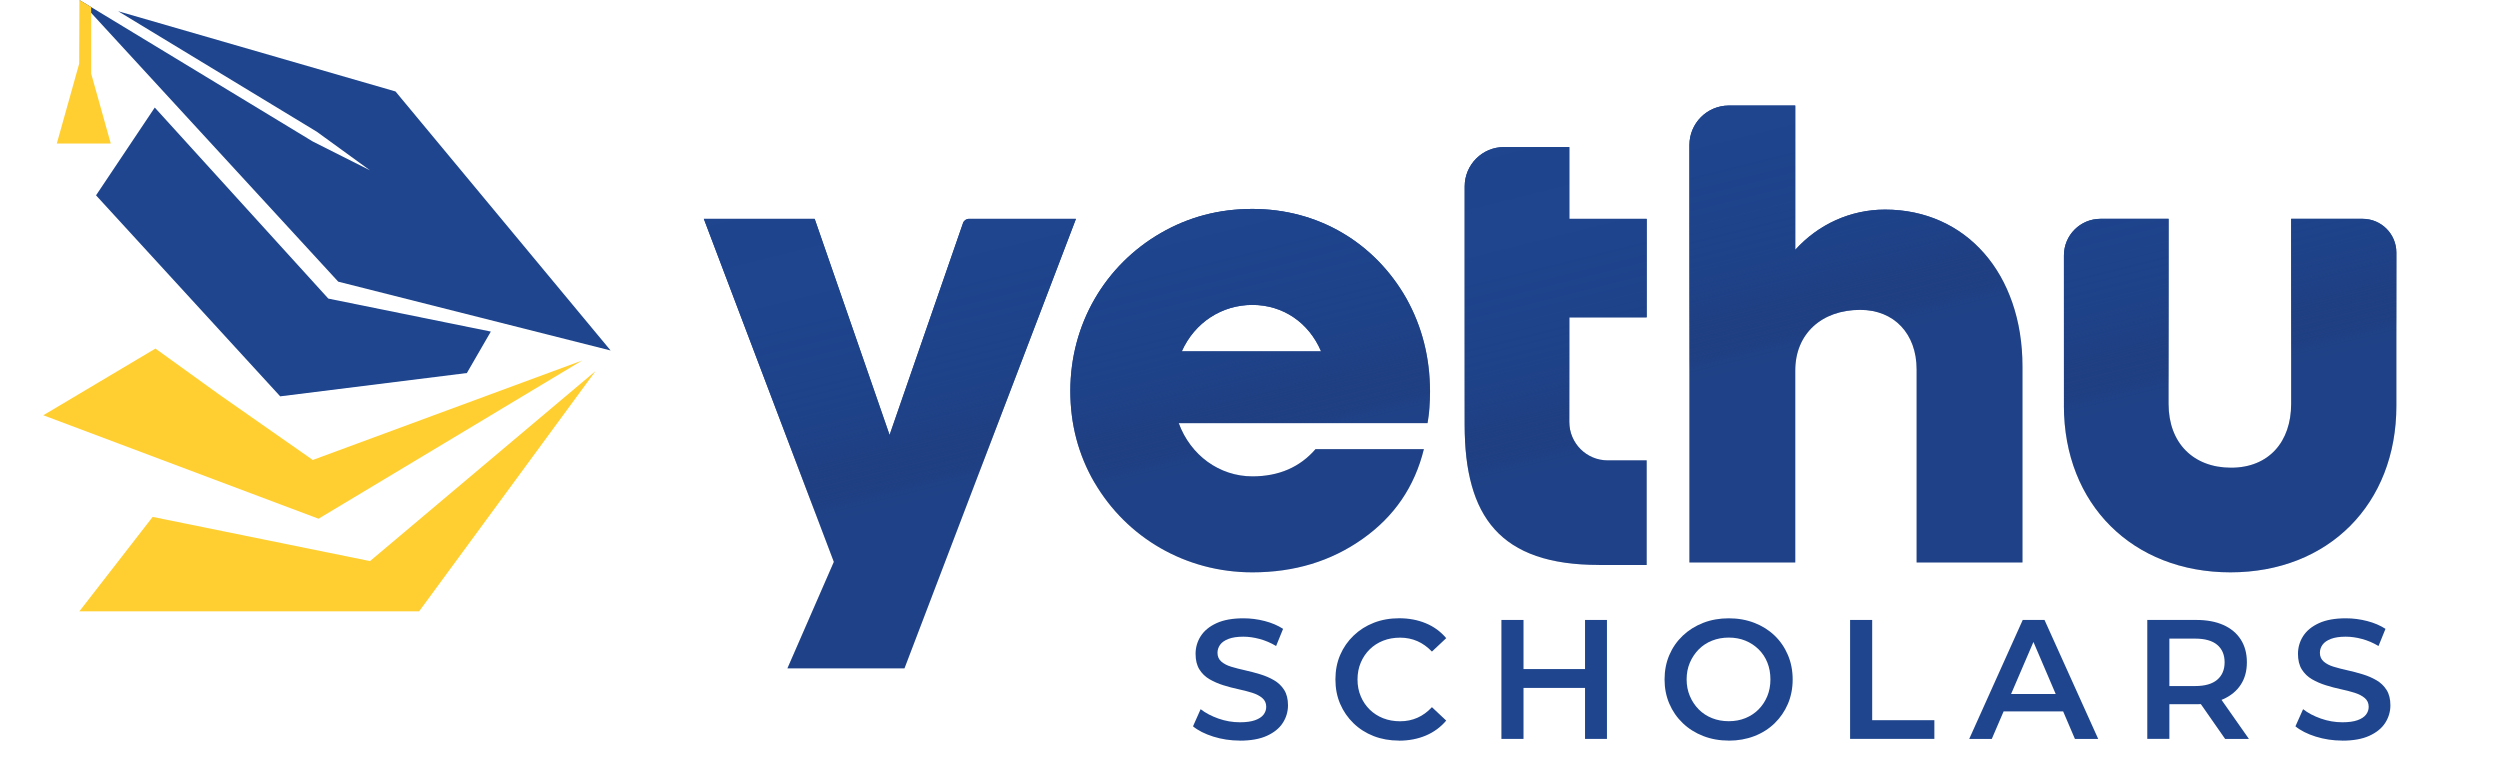 <?xml version="1.0" encoding="UTF-8"?>
<svg id="Layer_1" xmlns="http://www.w3.org/2000/svg" version="1.1" xmlns:xlink="http://www.w3.org/1999/xlink" viewBox="0 0 841.89 257.89">
  <!-- Generator: Adobe Illustrator 29.1.0, SVG Export Plug-In . SVG Version: 2.1.0 Build 142)  -->
  <defs>
    <style>
      .st0 {
        fill: url(#linear-gradient2);
      }

      .st1 {
        fill: #ffcf32;
      }

      .st2 {
        fill: url(#linear-gradient1);
      }

      .st3 {
        fill: url(#linear-gradient4);
      }

      .st4 {
        fill: url(#linear-gradient3);
      }

      .st5 {
        fill: #1e458e;
      }

      .st6 {
        fill: url(#linear-gradient);
      }
    </style>
    <linearGradient id="linear-gradient" x1="288.48" y1="47.98" x2="378" y2="407.29" gradientUnits="userSpaceOnUse">
      <stop offset="0" stop-color="#1e458e"/>
      <stop offset=".14" stop-color="#1e448d" stop-opacity=".99"/>
      <stop offset=".19" stop-color="#1e438b" stop-opacity=".94"/>
      <stop offset=".23" stop-color="#1e4288" stop-opacity=".86"/>
      <stop offset=".26" stop-color="#1f3f83" stop-opacity=".75"/>
      <stop offset=".28" stop-color="#203c7c" stop-opacity=".61"/>
      <stop offset=".31" stop-color="#213875" stop-opacity=".43"/>
      <stop offset=".32" stop-color="#22346b" stop-opacity=".22"/>
      <stop offset=".33" stop-color="#23346b" stop-opacity=".2"/>
    </linearGradient>
    <linearGradient id="linear-gradient1" x1="396.71" y1="34.06" x2="486.22" y2="393.37" xlink:href="#linear-gradient"/>
    <linearGradient id="linear-gradient2" x1="504.65" y1="36.69" x2="594.17" y2="396.01" xlink:href="#linear-gradient"/>
    <linearGradient id="linear-gradient3" x1="586.75" y1="-1.48" x2="676.26" y2="357.84" xlink:href="#linear-gradient"/>
    <linearGradient id="linear-gradient4" x1="724.75" y1="8.89" x2="814.27" y2="368.21" xlink:href="#linear-gradient"/>
  </defs>
  <g>
    <path class="st5" d="M280.8,189.21l-43.78-115.51h37.32l25.23,72.76,24.74-71.35c.29-.84,1.09-1.41,1.98-1.41h36.04l-57.75,151.37h-39.41l15.64-35.86Z"/>
    <path class="st5" d="M368.57,162.52c-5.42-9.38-8.13-19.6-8.13-30.86,0-22.52,11.67-42.32,30.44-53.17,9.38-5.42,19.6-8.13,30.86-8.13,22.31,0,41.28,11.47,51.91,30.23,5.21,9.38,7.92,19.81,7.92,31.27,0,3.75-.21,7.3-.83,10.63h-83.81c3.96,10.84,13.76,17.93,24.81,17.93,8.97,0,16.05-3.13,21.27-9.17h36.49c-3.13,12.72-10.01,22.72-20.64,30.23-10.63,7.51-22.93,11.26-37.11,11.26-22.52,0-42.32-11.68-53.17-30.23ZM444.88,118.32c-4.17-9.8-12.93-15.64-23.14-15.64s-19.39,5.84-23.77,15.64h46.91Z"/>
    <path class="st5" d="M538.48,190.25c-33.36,0-45.24-16.26-45.24-47.12V62.76c0-7.31,5.93-13.24,13.24-13.24h21.99v24.19h26.06v33.15h-26.06v35.24c0,7.14,5.79,12.93,12.93,12.93h13.13v35.23h-16.05Z"/>
    <path class="st5" d="M582.2,35.55h22.36v48.58c7.72-8.55,18.56-13.55,30.23-13.55,27.31,0,46.29,21.68,46.29,52.75v66.09h-35.65v-65.05c0-11.88-7.51-20.02-18.97-20.02-13.13,0-21.89,8.13-21.89,20.43v64.63h-35.65V48.84c0-7.34,5.95-13.3,13.3-13.3Z"/>
    <path class="st5" d="M695.04,136.66v-50.66c0-6.8,5.51-12.31,12.31-12.31h22.93v62.34c0,13.14,8.34,21.47,21.06,21.47s20.22-8.76,20.22-21.47v-62.34h24.07c6.28,0,11.37,5.09,11.37,11.37v51.59c0,33.15-22.93,56.09-55.88,56.09s-56.09-22.93-56.09-56.09Z"/>
  </g>
  <g>
    <path class="st5" d="M417.55,249.4c-3.13,0-6.11-.45-8.96-1.34-2.84-.9-5.12-2.05-6.84-3.46l2.57-5.78c1.6,1.26,3.59,2.31,5.95,3.15,2.36.84,4.79,1.26,7.27,1.26,2.1,0,3.8-.23,5.09-.69,1.3-.46,2.25-1.08,2.86-1.86.61-.78.92-1.67.92-2.66,0-1.22-.44-2.2-1.32-2.95s-2.01-1.33-3.4-1.77c-1.39-.44-2.94-.84-4.63-1.2-1.7-.36-3.4-.81-5.09-1.34-1.7-.53-3.25-1.21-4.66-2.03-1.41-.82-2.55-1.92-3.4-3.29-.86-1.37-1.29-3.13-1.29-5.26s.58-4.17,1.75-5.98c1.16-1.81,2.94-3.26,5.32-4.35,2.38-1.09,5.41-1.63,9.07-1.63,2.4,0,4.79.31,7.15.92,2.36.61,4.42,1.49,6.18,2.63l-2.35,5.78c-1.79-1.07-3.64-1.86-5.55-2.37-1.91-.52-3.74-.77-5.49-.77-2.02,0-3.68.25-4.98.74-1.3.5-2.24,1.15-2.83,1.97-.59.82-.89,1.73-.89,2.72,0,1.22.43,2.2,1.29,2.95s1.98,1.33,3.38,1.75c1.39.42,2.95.82,4.66,1.2s3.41.83,5.09,1.34c1.68.51,3.22,1.18,4.63,2,1.41.82,2.55,1.91,3.4,3.26.86,1.35,1.29,3.08,1.29,5.18s-.58,4.11-1.75,5.92c-1.16,1.81-2.95,3.26-5.35,4.35s-5.44,1.63-9.1,1.63Z"/>
    <path class="st5" d="M471.11,249.4c-3.09,0-5.93-.51-8.53-1.52-2.59-1.01-4.85-2.45-6.78-4.32-1.93-1.87-3.42-4.04-4.49-6.52-1.07-2.48-1.6-5.23-1.6-8.24s.53-5.76,1.6-8.24c1.07-2.48,2.57-4.65,4.52-6.52,1.95-1.87,4.21-3.31,6.81-4.32,2.59-1.01,5.44-1.52,8.53-1.52,3.28,0,6.28.56,8.98,1.69,2.71,1.12,5,2.79,6.87,5.01l-4.81,4.52c-1.49-1.56-3.13-2.74-4.92-3.52-1.79-.78-3.72-1.17-5.78-1.17s-4.02.34-5.75,1.03c-1.74.69-3.24,1.66-4.52,2.92-1.28,1.26-2.28,2.75-3,4.46s-1.09,3.6-1.09,5.67.36,3.95,1.09,5.67c.72,1.72,1.73,3.2,3,4.46,1.28,1.26,2.78,2.23,4.52,2.92,1.74.69,3.65,1.03,5.75,1.03s3.99-.39,5.78-1.17c1.79-.78,3.43-1.97,4.92-3.58l4.81,4.52c-1.87,2.21-4.16,3.89-6.87,5.04-2.71,1.14-5.72,1.72-9.04,1.72Z"/>
    <path class="st5" d="M513.05,248.83h-7.44v-40.06h7.44v40.06ZM534.34,231.66h-21.86v-6.35h21.86v6.35ZM533.77,208.77h7.38v40.06h-7.38v-40.06Z"/>
    <path class="st5" d="M582.18,249.4c-3.09,0-5.96-.51-8.61-1.54-2.65-1.03-4.95-2.48-6.9-4.35s-3.45-4.05-4.52-6.55c-1.07-2.5-1.6-5.22-1.6-8.15s.53-5.71,1.6-8.21c1.07-2.5,2.58-4.67,4.52-6.52,1.95-1.85,4.23-3.29,6.87-4.32,2.63-1.03,5.51-1.54,8.64-1.54s5.95.51,8.58,1.52c2.63,1.01,4.91,2.44,6.84,4.29,1.93,1.85,3.42,4.03,4.49,6.55,1.07,2.52,1.6,5.26,1.6,8.24s-.54,5.71-1.6,8.21c-1.07,2.5-2.57,4.68-4.49,6.55-1.93,1.87-4.21,3.31-6.84,4.32-2.63,1.01-5.49,1.52-8.58,1.52ZM582.18,242.87c2.02,0,3.88-.34,5.58-1.03,1.7-.69,3.18-1.66,4.43-2.92s2.24-2.75,2.95-4.46c.71-1.72,1.06-3.61,1.06-5.67s-.34-3.95-1.03-5.67-1.67-3.21-2.95-4.46c-1.28-1.26-2.77-2.23-4.46-2.92s-3.56-1.03-5.58-1.03-3.9.34-5.64,1.03c-1.74.69-3.23,1.67-4.49,2.95-1.26,1.28-2.25,2.77-2.98,4.46-.73,1.7-1.09,3.58-1.09,5.64s.36,3.89,1.09,5.61c.72,1.72,1.72,3.21,2.98,4.49s2.76,2.26,4.49,2.95c1.74.69,3.61,1.03,5.64,1.03Z"/>
    <path class="st5" d="M623.03,248.83v-40.06h7.44v33.76h20.94v6.29h-28.38Z"/>
    <path class="st5" d="M663.15,248.83l18.02-40.06h7.33l18.08,40.06h-7.84l-15.45-36.11h2.97l-15.51,36.11h-7.61ZM671.44,239.56l2.06-5.84h21.57l2,5.84h-25.64Z"/>
    <path class="st5" d="M723.11,248.83v-40.06h16.48c3.55,0,6.59.56,9.13,1.69s4.49,2.76,5.87,4.89c1.37,2.14,2.06,4.69,2.06,7.67s-.69,5.46-2.06,7.55c-1.37,2.1-3.33,3.72-5.87,4.86s-5.58,1.72-9.13,1.72h-12.3l3.26-3.32v14.99h-7.44ZM730.55,234.63l-3.26-3.6h11.96c3.28,0,5.75-.71,7.41-2.12,1.66-1.41,2.49-3.38,2.49-5.89s-.83-4.47-2.49-5.87c-1.66-1.39-4.13-2.09-7.41-2.09h-11.96l3.26-3.66v23.23ZM749.32,248.83l-10.13-14.53h7.95l10.19,14.53h-8.01Z"/>
    <path class="st5" d="M788.8,249.4c-3.13,0-6.11-.45-8.96-1.34-2.84-.9-5.12-2.05-6.84-3.46l2.58-5.78c1.6,1.26,3.58,2.31,5.95,3.15,2.36.84,4.79,1.26,7.27,1.26,2.1,0,3.8-.23,5.09-.69,1.3-.46,2.25-1.08,2.86-1.86.61-.78.92-1.67.92-2.66,0-1.22-.44-2.2-1.32-2.95-.88-.74-2.01-1.33-3.41-1.77-1.39-.44-2.94-.84-4.63-1.2-1.7-.36-3.4-.81-5.09-1.34-1.7-.53-3.25-1.21-4.66-2.03-1.41-.82-2.55-1.92-3.41-3.29-.86-1.37-1.29-3.13-1.29-5.26s.58-4.17,1.75-5.98c1.16-1.81,2.94-3.26,5.32-4.35,2.38-1.09,5.41-1.63,9.07-1.63,2.4,0,4.79.31,7.15.92,2.37.61,4.42,1.49,6.18,2.63l-2.35,5.78c-1.79-1.07-3.64-1.86-5.55-2.37-1.91-.52-3.74-.77-5.49-.77-2.02,0-3.68.25-4.98.74-1.3.5-2.24,1.15-2.83,1.97-.59.82-.89,1.73-.89,2.72,0,1.22.43,2.2,1.29,2.95s1.98,1.33,3.38,1.75c1.39.42,2.95.82,4.66,1.2,1.72.38,3.41.83,5.09,1.34,1.68.51,3.22,1.18,4.63,2,1.41.82,2.55,1.91,3.4,3.26.86,1.35,1.29,3.08,1.29,5.18s-.58,4.11-1.75,5.92c-1.16,1.81-2.95,3.26-5.35,4.35s-5.44,1.63-9.1,1.63Z"/>
  </g>
  <g>
    <path class="st6" d="M280.8,189.21l-43.78-115.51h37.32l25.23,72.76,24.74-71.35c.29-.84,1.09-1.41,1.98-1.41h36.04l-57.75,151.37h-39.41l15.64-35.86Z"/>
    <path class="st2" d="M368.57,162.52c-5.42-9.38-8.13-19.6-8.13-30.86,0-22.52,11.67-42.32,30.44-53.17,9.38-5.42,19.6-8.13,30.86-8.13,22.31,0,41.28,11.47,51.91,30.23,5.21,9.38,7.92,19.81,7.92,31.27,0,3.75-.21,7.3-.83,10.63h-83.81c3.96,10.84,13.76,17.93,24.81,17.93,8.97,0,16.05-3.13,21.27-9.17h36.49c-3.13,12.72-10.01,22.72-20.64,30.23-10.63,7.51-22.93,11.26-37.11,11.26-22.52,0-42.32-11.68-53.17-30.23ZM444.88,118.32c-4.17-9.8-12.93-15.64-23.14-15.64s-19.39,5.84-23.77,15.64h46.91Z"/>
    <path class="st0" d="M538.48,190.25c-33.36,0-45.24-16.26-45.24-47.12V62.76c0-7.31,5.93-13.24,13.24-13.24h21.99v24.19h26.06v33.15h-26.06v35.24c0,7.14,5.79,12.93,12.93,12.93h13.13v35.23h-16.05Z"/>
    <path class="st4" d="M582.2,35.55h22.36v48.58c7.72-8.55,18.56-13.55,30.23-13.55,27.31,0,46.29,21.68,46.29,52.75v66.09h-35.65v-65.05c0-11.88-7.51-20.02-18.97-20.02-13.13,0-21.89,8.13-21.89,20.43v64.63h-35.65V48.84c0-7.34,5.95-13.3,13.3-13.3Z"/>
    <path class="st3" d="M695.04,136.66v-50.66c0-6.8,5.51-12.31,12.31-12.31h22.93v62.34c0,13.14,8.34,21.47,21.06,21.47s20.22-8.76,20.22-21.47v-62.34h24.07c6.28,0,11.37,5.09,11.37,11.37v51.59c0,33.15-22.93,56.09-55.88,56.09s-56.09-22.93-56.09-56.09Z"/>
  </g>
  <polygon class="st1" points="200.54 124.97 124.6 188.95 51.41 174.07 26.72 205.88 141.13 205.88 200.54 124.97"/>
  <polygon class="st1" points="196.06 121.39 107.26 174.68 14.58 139.84 52.34 117.38 73.89 132.92 105.32 154.9 196.06 121.39"/>
  <polygon class="st5" points="205.63 118.03 113.9 94.85 30.7 4.34 26.74 .02 26.72 0 26.74 0 26.79 .02 30.7 2.39 105.36 47.67 124.61 57.37 124.61 57.37 124.61 57.37 106.66 44.34 39.79 3.78 133.19 30.8 205.63 118.03"/>
  <polygon class="st5" points="165.29 111.66 157.22 125.62 94.36 133.47 32.34 65.78 52.12 36.22 110.56 100.55 165.29 111.66"/>
  <polygon class="st1" points="37.3 48.33 30.69 24.75 30.7 24.75 30.7 2.39 26.79 .02 26.74 0 26.74 .02 26.67 21.42 19.13 48.33 37.3 48.33"/>
</svg>